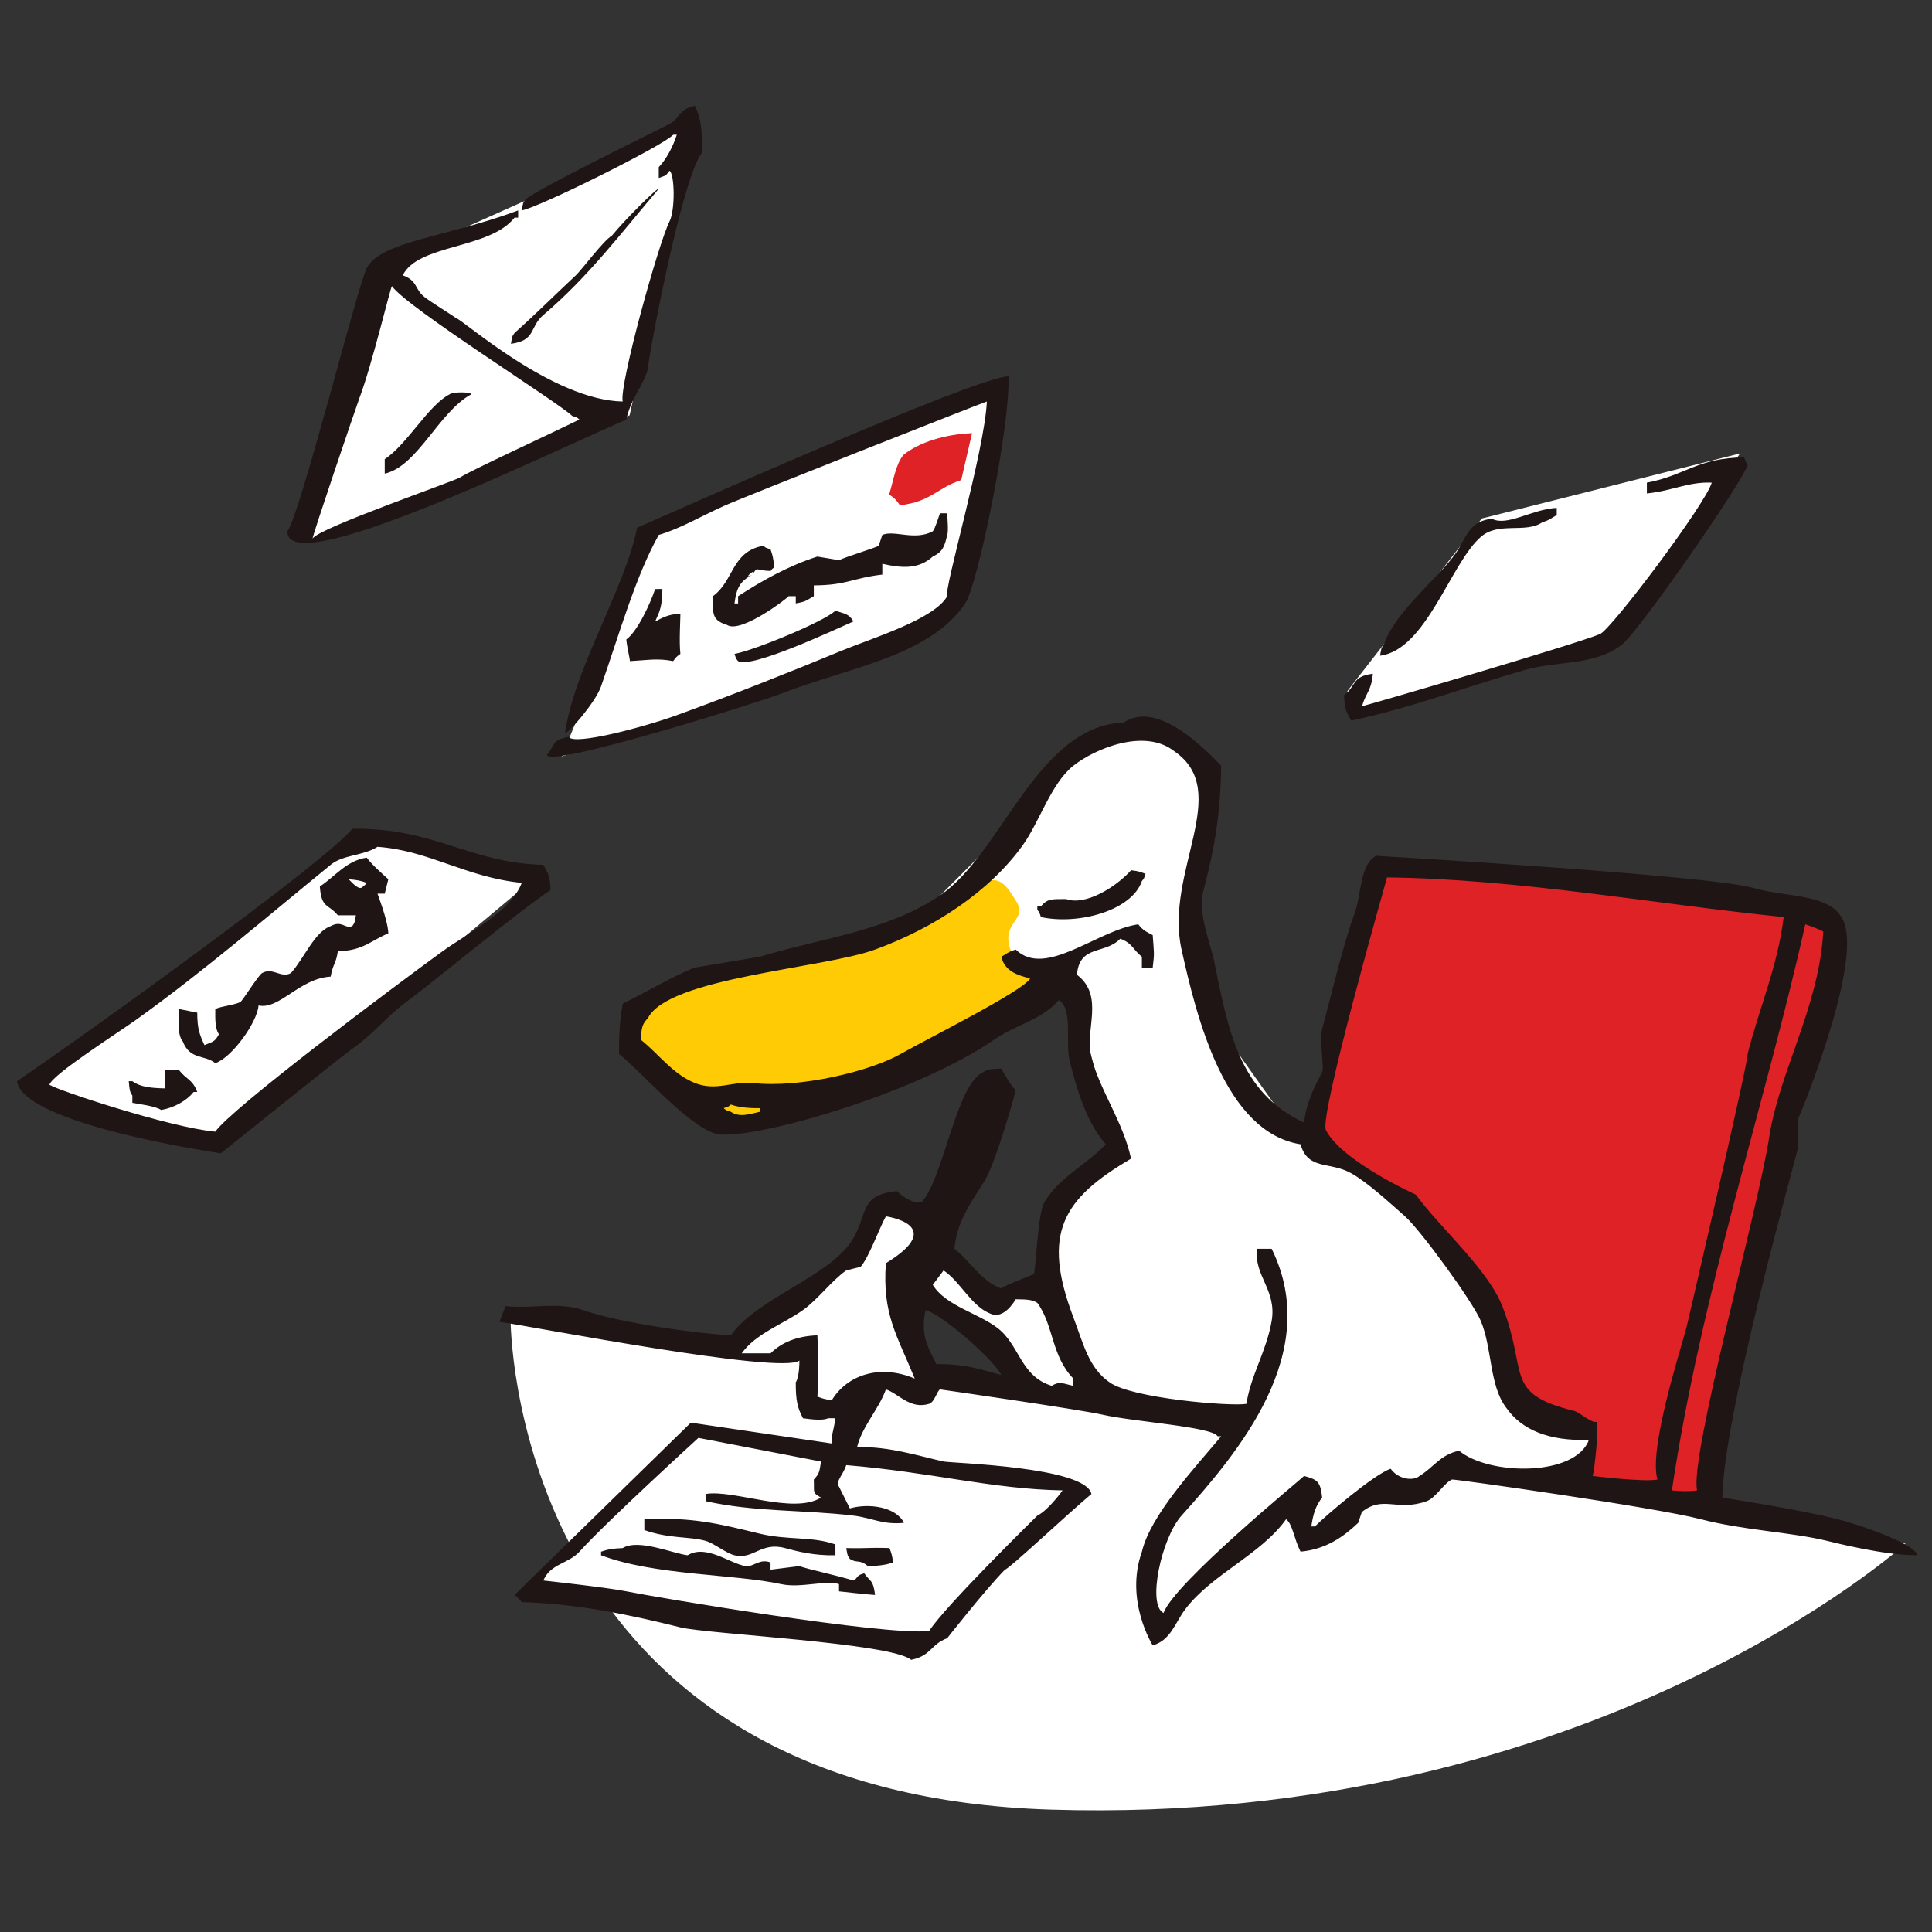 <?xml version="1.0" encoding="utf-8"?>
<!-- Generator: Adobe Illustrator 16.0.0, SVG Export Plug-In . SVG Version: 6.00 Build 0)  -->
<!DOCTYPE svg PUBLIC "-//W3C//DTD SVG 1.1//EN" "http://www.w3.org/Graphics/SVG/1.1/DTD/svg11.dtd">
<svg version="1.1" id="dessin" xmlns="http://www.w3.org/2000/svg" xmlns:xlink="http://www.w3.org/1999/xlink" x="0px" y="0px"
	 width="500px" height="500px" viewBox="0 0 500 500" enable-background="new 0 0 500 500" xml:space="preserve">
<rect x="0" y="0" width="500" height="500" fill="#333333" stroke="none"/>
<path id="white" fill-rule="evenodd" clip-rule="evenodd" fill="#FFFFFF" d="M352.326,184.371l-3.645-5.501l34.809-44.687
	l66.845-16.838l-34.077,48.157L352.326,184.371z M387.751,340.453l6.476,21.596l19.716,4.839l-1.867,16.329l81.069,16.277
	c0,0-80.779,73.151-221.174,68.833c-61.966-1.906-96.461-26.872-115.678-54.168l-20.417-3.206l12.522-9.609
	c-16.384-30.561-16.261-60.025-16.261-60.025l58.794,6.915l22.723-16.851l15.551-21.599l29.377,26.354l13.393-6.478l3.026-19.011
	l14.255-11.233l-11.234-42.981l-87.085,34.342l-27.995-20.733l4.665-10.801l70.675-22.416l31.034-31.155l12.167-13.822l15.829-4.75
	l16.232,12.762l-4.415,36.963l9.505,33.217l13.819,19.438l23.692,12.658L387.751,340.453z M259.878,347.363L239.362,335.7
	c0,0-3.242,5.828-3.242,6.909c0,1.077,4.752,12.96,4.752,12.96l21.012,3.457L259.878,347.363z M198,180.616l-52.597,15.123
	l24.535-60.044l88.644-36.606l-8.816,57.217L198,180.616z M79.309,140.447l21.114-72.633l79.106-35.365l-16.59,75.041
	L79.309,140.447z M139.354,226.413l-84.07,70.413L8.896,281.05l85.099-65.006L139.354,226.413z"/>
<path id="yellow_1_" fill="#FFCB04" d="M169,257.25c0,0,70.25-15.75,79.5-24.5s11.5-4.25,14.5,0.5s-3.5,5.25-1.75,11.75
	s13,4,10.75,8.25s-77,39-83.5,38.25s-28-16.75-25.75-24.75S169,257.25,169,257.25z"/>
<path id="red" fill-rule="evenodd" clip-rule="evenodd" fill="#DE2226" d="M441.223,392.856l-30.104-8.757v-11.661l-17.849-9.504
	l-5.601-27.345l-25.502-25.791l-22.893-14.688l17.317-70.104l119.846,12.129L441.223,392.856z M232.901,130.764
	c-0.951-1.416-1.399-1.836-2.8-2.796c1.106-3.444,1.658-7.767,3.733-10.264c4.136-3.295,10.87-5.336,17.729-5.6
	c-0.938,4.043-1.867,8.087-2.801,12.131C242.475,126.269,241.012,129.847,232.901,130.764z"/>
<path id="blackline" fill-rule="evenodd" clip-rule="evenodd" fill="#1F1514" d="M475.604,393.17
	c7.167,1.834,20.51,6.785,20.539,9.322c-8.434,0.033-21.047-3.179-23.329-3.729c-9.539-2.3-21.542-2.699-32.659-5.598
	c-11.689-3.05-63.916-10.459-64.383-10.267c-1.98,0.812-4.21,4.763-6.533,5.6c-7.754,2.779-11.209-1.622-16.796,2.8
	c-0.312,0.931-0.622,1.867-0.934,2.799c-3.735,3.56-8.317,6.867-14.931,7.465c-1.746-3.453-2.013-7.053-3.729-8.396
	c-6.504,9.158-19.261,14.232-26.126,23.326c-2.585,3.42-3.725,8.002-8.398,9.33c0,0-7.324-11.572-2.799-24.261
	c2.225-9.436,13.57-21.544,20.525-29.859h-0.933c-1.439-2.464-21.721-3.736-29.858-5.597c-5.716-1.309-41.958-6.545-41.991-6.53
	c-0.734,0.376-1.439,3.307-2.801,3.732c-4.934,1.539-7.989-2.707-11.197-3.732c-1.831,5.146-6.133,9.507-7.462,14.931
	c8.449-0.212,16.271,2.398,22.396,3.729c2.038,0.443,36.751,1.304,38.257,8.402c-6.751,5.672-21.15,19.28-22.392,19.592
	c-5.01,5.1-14.933,17.729-14.933,17.729c-4.316,1.608-4.102,4.554-9.331,5.601c-5.25-4.405-52.831-6.672-59.719-8.398
	c-13.201-3.297-26.772-6.137-41.056-6.528c-0.811-1.113-1.866-1.867-1.866-1.867l45.618-44.581l36.493,5.393
	c-0.156-2.347,0.381-2.838,0.935-6.534h-1.869c-1.397,0.624-4.027,0.345-6.529,0c-1.411-2.617-1.907-4.631-1.867-9.329
	c0.978-1.344,0.932-5.601,0.932-5.601c-4.662,3.699-68.975-8.797-77.639-10.028c0.566-1.343,1.083-2.705,1.582-4.069
	c6.584,0.75,13.858-1.172,20.072,1.034c9.226,3.269,29.52,6.088,38.258,6.53c6.82-9.785,26.06-15.286,31.725-25.192
	c3.817-6.682,1.592-11.099,11.194-12.129c1.893,1.759,4.885,3.552,6.531,2.801c5.662-6.479,8.913-30.583,15.86-33.593
	c1.209-0.822,2.305-0.835,4.666-0.934c0.99,1.783,2.308,4.164,3.734,5.601c-1.111,4.586-5.159,17.95-7.469,22.394
	c-2.279,4.384-7.754,10.435-8.396,18.661c4.101,3.129,6.874,8.394,12.126,10.265c1.067-0.934,8.259-3.541,8.399-3.729
	c0.588-0.802,0.938-15.527,2.798-18.663c3.759-6.338,10.94-9.728,15.863-14.928c-4.696-5.198-7.406-13.665-9.332-21.464
	c-1.242-5.024,0.932-13.373-2.801-15.861c-4.511,5.203-10.929,6.218-16.792,10.267c-20.991,14.488-64.765,26.678-72.264,24.261
	c-7.501-2.418-19.845-16.859-24.781-20.528c-0.064-6.209,0.364-9.77,0.935-13.063c5.459-2.631,13.098-7.204,18.663-9.332
	c5.597-0.932,11.194-1.868,16.793-2.802c16.49-4.952,32.99-6.646,46.655-15.861c16.1-10.863,24.992-43.784,47.586-44.79
	c9.02-5.976,21.63,7.605,25.194,11.196c-0.184,13.954-2.104,22.82-4.668,32.658c-1.438,5.526,1.997,13.781,2.803,17.729
	c3.68,18.02,6.468,34.207,23.327,41.992c0.486-5.161,2.867-9.61,4.666-13.063c0.608-1.169-0.798-8.28,0-11.198
	c2.554-9.353,5.235-21.166,8.397-29.858c1.764-4.848,1.371-12.854,5.598-14.93c0,0,86.858,5.031,97.979,8.396
	c7.343,2.225,19,1.409,22.39,7.464c6.281,9.094-9.118,47.504-11.192,52.252v7.467c-1.632,6.448-19.376,69.958-19.596,90.508
	C445.745,387.572,465.629,390.618,475.604,393.17z M182.617,388.507v-1.867c7.265-1.23,22.659,5.4,29.861,0.931
	c-2.35-1.361-1.705-1.169-1.865-4.663c1.394-1.519,1.448-1.89,1.865-4.664l-31.727-6.119c0,0-23.877,21.769-30.791,29.443
	c-2.833,3.141-7.556,3.113-9.333,7.463c0,0,16.631,1.811,21.463,2.8c7.507,1.533,66.929,11.561,78.378,10.264
	c4.091-6.444,27.993-29.857,27.993-29.857c2.875-1.402,6.531-6.528,6.531-6.528c-18.238-0.314-34.139-4.754-55.984-6.535
	c-0.834,2.621-2.834,4.102-1.864,5.6c0.933,1.871,1.865,3.737,2.799,5.602c4.786-1.398,11.908-0.477,13.998,3.731
	c-5.445,0.567-8.376-1.31-13.063-1.869C207.687,390.666,195.604,391.371,182.617,388.507z M229.266,326.92
	c16.234-9.92-0.002-12.134-0.002-12.134c-1.662,2.983-4.419,10.674-6.529,13.064c-1.246,0.312-2.489,0.621-3.733,0.935
	c-3.966,2.825-7.304,7.492-11.194,10.264c-5.222,3.721-12.165,6.016-15.862,11.197h7.466c2.84-2.791,6.701-4.462,12.129-4.668
	c0,0,0.48,10.506,0,15.863c1.413,0.5,1.579,0.63,3.732,0.936c3.996-6.582,12.486-9.408,21.462-5.599
	C232.139,345.472,228.309,340.213,229.266,326.92z M242.333,353.05c7.8-0.174,12.87,1.802,16.796,2.795
	c-2.03-4.004-15.024-15.514-19.595-16.794C238.19,345.406,239.991,348.355,242.333,353.05z M268.457,337.189
	c-1.321-0.898-3.052-0.912-5.597-0.937c-1.53,2.588-3.963,4.892-6.529,3.735c-5.046-2.013-7.677-8.203-12.133-11.197
	c-0.935,1.241-1.866,2.484-2.798,3.729c3.353,5.455,11.667,7.252,16.794,11.198c5.721,4.399,5.875,12.447,13.999,14.931
	c2.086-1.308,3.055-0.511,5.596,0v-1.866C272.053,350.935,272.682,342.853,268.457,337.189z M189.148,287.732
	c2.287,1.545,4.9,0.573,7.462,0v-0.938c-3.098,0.033-5.562-0.262-7.462-0.934c-0.954,0.75-0.259,0.332-1.868,0.934
	C188.234,287.548,187.539,287.129,189.148,287.732z M336.57,296.138c-19.583-3.144-26.859-32.721-30.791-50.391
	c-4.469-20.073,13.346-40.883-1.862-51.319c-7.661-6.067-20.555-0.673-26.128,3.732c-5.719,4.516-8.76,14.511-13.063,20.527
	c-8.648,12.085-23.098,21.544-38.254,27.058c-13.553,4.929-53.455,7.239-58.787,17.729c-1.537,1.671-1.625,2.343-1.864,5.597
	c4.538,3.562,8.182,8.836,13.998,11.201c5.477,2.226,9.991-0.556,14.93,0c12.585,1.406,30.713-3.166,38.255-7.468
	c6.632-3.784,32.131-16.489,33.586-19.599c-3.418-0.838-6.537-1.901-7.461-5.598c1.647-0.897,1.564-1.173,3.731-1.866
	c7.689,7.483,20.998-4.96,31.724-6.531c1.171,1.515,1.963,1.875,3.735,2.799c0.31,4.56,0.505,4.422,0,8.399h-2.802v-2.801
	c-2.345-1.829-2.355-3.475-5.602-4.665c-3.924,4.146-10.597,1.471-11.195,9.331c7.311,5.571,1.826,14.459,3.73,21.459
	c2.408,8.836,8.19,16.549,10.267,26.125c-17.763,10.425-23.171,19.346-14.931,41.057c2.583,6.807,3.936,13.056,9.33,16.801
	c5.596,4.174,31.502,6.32,35.459,5.599c1.132-7.465,5.162-13.511,6.533-21.461c1.383-8.044-4.756-11.822-3.734-18.663h3.734
	c13.251,26.912-8.676,52.731-23.33,69.048c-5.199,5.79-8.936,23.116-4.664,25.193c2.917-7.872,35.306-34.374,36.392-35.459
	c3.469,0.981,4.214,1.396,4.666,5.602c-1.604,1.951-2.364,4.321-2.799,7.465h0.933c2.548-2.596,15.307-13.504,19.596-14.931
	c2.027,2.811,5.916,3.223,7.465,1.864c3.694-2.245,5.414-5.538,10.265-6.528c7.599,6.381,29.989,6.809,33.587-2.797
	c-10.33,0.328-17.417-2.549-21.46-8.398c-4.347-5.731-3.548-15.291-6.53-22.394c-2.136-5.065-15.629-23.552-19.596-27.062
	c-3.839-3.386-9.742-8.836-13.999-11.192C344.052,300.505,338.533,302.947,336.57,296.138z M358.97,227.073
	c-1.278,4.57-17.397,61.309-15.862,65.318c4.028,8.122,23.329,16.793,23.329,16.793c5.904,8.238,18.603,19.212,22.391,28.931
	c6.772,17.344,0.1,22.483,18.665,27.062c1.165,0.288,4.502,3.19,5.599,2.8c0.926-0.331-0.467,13.151-0.934,13.995
	c0,0,13.364,1.642,16.796,0.931c-2.237-7.513,5.173-30.992,7.467-39.19c0,0,16.17-69.36,15.859-70.915
	c2.729-11.134,7.828-22.771,9.333-35.459C428.539,233.992,392.979,227.475,358.97,227.073z M457.877,294.262
	c2.539-16.79,12.851-33.518,13.994-53.185c-0.621-0.314-2.722-1.27-4.662-1.867c-10.298,46.144-26.959,95.644-34.528,146.498
	c0,0,3.952,0.448,6.534,0C437.134,377.357,455.115,312.492,457.877,294.262z M269.395,237.343c-0.589-1.636-0.184-0.905-0.938-1.863
	c0-0.311,0-0.621,0-0.934c0.314,0,0.627,0,0.938,0c1.688-1.966,2.719-1.869,6.53-1.866c5.062,1.815,12.995-3.194,16.797-7.465
	c2.174,0.276,2.312,0.422,3.731,0.933c-0.59,1.635-0.181,0.905-0.934,1.865C292.935,235.655,279.117,239.441,269.395,237.343z
	 M230.203,400.635c0.501,1.414,0.631,1.576,0.934,3.732c-1.749,0.607-3.652,0.89-6.533,0.933c-2.199-1.849-2.808-0.63-4.665-1.866
	c-0.702-1.002-0.562-0.881-0.934-2.799C224.893,400.773,224.314,400.458,230.203,400.635z M203.145,400.637
	c-6.263-1.681-8.1,3.049-13.063,1.866c-2.168-0.519-5.316-3.126-7.469-3.73c-4.2-1.19-9.383-0.501-15.862-2.799
	c0-0.937,0-1.867,0-2.804c12.464-0.555,18.933,1.089,29.859,3.735c7.243,1.749,13.568,0.64,19.598,2.798c0,0.934,0,1.866,0,2.8
	C210.64,402.616,206.435,401.52,203.145,400.637z M192.88,405.302c2.025,0.376,3.667-2.083,6.531-0.931c0,0.621,0,1.242,0,1.862
	c2.488-0.312,4.976-0.62,7.464-0.934c2.064,0.789,9.617,2.388,13.998,3.731c1.212-0.611,0.617-1.331,2.798-1.858
	c1.686,2.398,2.264,1.529,2.801,5.601c-1.306-0.033-9.332-0.937-9.332-0.937c0-0.621,0-1.243,0-1.863
	c-3.323-1.143-9.859,1.098-14.931,0c-12.354-2.674-32.717-2.203-46.655-7.469c0-0.306,0-0.621,0-0.933
	c1.609-0.56,2.942-0.83,5.6-0.935c4.048-2.474,12.825,1.358,16.793,1.866C182.709,399.602,188.689,404.521,192.88,405.302z
	 M419.676,166.896c-7.39,5.561-16.338,3.973-25.193,6.531c-15.75,4.548-29.053,9.692-44.792,13.066
	c-1.215-2.257-1.675-2.643-1.862-6.533c3.257-2.513,1.968-4.911,7.466-5.599c-0.396,4.485-1.741,4.748-2.805,8.397
	c0.626,0,55.136-15.986,61.585-18.663c2.952-1.221,27.374-33.713,28.927-39.19c-6.14-0.245-10.016,2.097-16.792,2.799
	c0-0.932,0-1.866,0-2.799c9.836-1.801,13.15-6.442,25.191-6.531c0.588,1.637,0.182,0.907,0.936,1.867
	C450.937,124.845,424.029,163.622,419.676,166.896z M383.286,138.901c-7.876,6.768-14.121,29.289-26.128,30.794
	c0.349-1.936,0.226-1.795,0.938-2.798c3.265-9.415,15.771-18.423,19.591-25.194c2.075-3.683,3.152-6.846,8.397-7.464
	c3.942,2.109,10.361-2.469,16.799-2.802c0,0.624,0,1.245,0,1.867c-1.65,0.895-1.57,1.173-3.737,1.866
	C394.844,138.127,387.895,134.942,383.286,138.901z M216.208,158.03c2.235,0.823,3.458,0.708,4.665,2.799
	c-4.474,1.958-26.598,12.375-29.859,10.266c-0.749-0.954-0.332-0.258-0.932-1.867C194.76,168.466,213.227,160.933,216.208,158.03z
	 M188.213,161.763c-3.76-1.242-3.817-2.463-3.73-7.466c5.536-4.002,4.755-11.53,13.063-13.061c0.954,0.749,0.258,0.329,1.867,0.932
	c0.523,1.496,0.747,2.242,0.935,4.665c-1.014,0.848-0.082-0.069-0.935,0.935c-4.027-0.12-3.28-1.334-4.665,0.932
	c1.386-2.266-3.105,1.688,0,0c-3.105,1.688-4.109,3.174-4.666,7.467c0.307,0,0.621,0,0.932,0c0-0.62,0-1.244,0-1.866
	c6.325-4.127,13.271-7.965,20.527-10.264c1.869,0.31,3.735,0.623,5.601,0.934c1.797-0.895,9.522-3.222,10.263-3.733
	c0.313-0.935,0.624-1.867,0.935-2.801c3.107-1.352,8.301,1.588,13.063-0.935c0.726-0.995,1.388-3.444,1.864-4.665
	c0.623,0,1.246,0,1.864,0c0,0.498,0.395,4.83,0,5.6c-0.68,3.024-1.165,4.368-3.729,5.596c-3.687,3.311-7.924,3.037-13.063,1.867
	c0,0.932,0,1.865,0,2.798c-7.972,0.944-8.981,2.725-17.729,2.801c0,0.935,0,1.866,0,2.798c-1.954,1.045-1.71,1.339-4.668,1.866
	c0-0.621,0-1.242,0-1.866c-0.621,0-1.242,0-1.866,0C204.075,154.607,191.846,164.002,188.213,161.763z M174.217,171.095
	c-4.137-0.797-6.338-0.257-11.196,0c0-0.623-0.723-3.435-0.935-5.598c2.97-2.172,6.27-9.477,7.466-13.063
	c0.623,0,1.246,0,1.867-0.002c0.007,4.292-0.665,5.793-1.867,8.397c0.31,0,3.24-2.187,6.532-1.866c0,1.554-0.362,7.252,0,10.266
	C174.971,170.038,175.033,169.995,174.217,171.095z M202.211,179.495c-6.177,2.392-60.314,19.362-60.651,15.862
	c2.224-2.7,1.137-3.792,5.6-4.667c1.358,2.337,19.616-2.556,27.991-5.598c14.317-5.2,29.225-11.13,42.921-16.797
	c7.308-3.025,23.787-8.032,27.058-13.999c-0.926-1.705,9.692-37.671,10.266-50.386c-0.308,0-62.687,24.611-68.115,27.058
	c-6.064,2.736-11.328,5.883-16.795,7.466c-5.901,10.52-9.923,24.758-14.93,39.189c-1.43,4.118-8.399,12.131-9.333,12.131
	c2.351-16.758,15.464-37.242,18.663-53.185c7.769-3.355,87.106-38.865,96.108-39.189c0.484,12.91-7.936,53.982-11.195,58.787
	C240.507,169.851,220.059,172.587,202.211,179.495z M158.355,60.986c3.974-4.821,12.129-12.749,12.129-12.128
	c-9.836,11.582-18.276,22.81-29.859,32.658c-3.663,3.118-1.826,6.602-8.396,7.466c0.347-1.937,0.225-1.794,0.932-2.802
	c5.5-4.913,10.458-9.876,15.861-14.926C150.579,69.797,156.178,62.232,158.355,60.986z M167.684,95.516
	c-1.331,4.508-4.374,7.487-5.598,13.063c-23.479,10.282-87.858,41.678-87.712,28.923c3.259-4.159,18.225-63.66,20.53-68.114
	c3.596-6.948,20.705-8.013,39.189-14.927c0,0.622,0,1.245,0,1.866c-0.31,0-0.621,0-0.931,0c-6.486,8.22-24.982,6.809-28.928,14.93
	c3.895,1.38,3.043,3.599,5.601,5.597c1.81,1.417,7.551,4.935,8.397,5.6c1.556,0.31,24.774,21.126,42.923,21.461
	c-0.985-4.12,9.313-41.127,12.132-46.656c1.464-2.875,1.34-12.081,0-13.063c-1.261,1.515-0.597,1.045-2.801,1.867
	c0-0.935,0-1.868,0-2.801c1.96-2.023,3.751-5.465,4.667-8.396c-0.314,0-0.624,0-0.935,0c-2.247,2.676-34.664,18.801-39.189,19.595
	c0.347-1.937,0.227-1.795,0.932-2.799c2.565-2.536,33.621-17.664,37.326-19.596c2.845-1.485,2.075-3.707,6.531-4.667
	c1.628,3.044,1.963,6.773,1.864,12.131C176.436,45.865,167.376,94.584,167.684,95.516z M148.091,107.642
	c-4.106-3.852-42.713-27.993-46.655-33.59c-0.312,0-5.099,20.152-8.399,28.927c-0.866,2.315-12.44,36.392-12.131,36.388
	c1.513-2.71,36.625-14.784,38.258-15.86c2.524-1.667,23.046-11.142,30.791-14.929C149.005,107.826,149.699,108.246,148.091,107.642z
	 M99.569,122.573c0-1.243,0-2.486,0-3.732c5.889-3.913,11.286-13.975,16.796-16.795c0.933-0.704,5.6-0.622,5.6,0
	C113.564,106.599,108.074,120.691,99.569,122.573z M91.173,214.486c21.37-0.316,30.317,8.883,49.455,9.333
	c1.213,2.255,1.678,2.644,1.866,6.531c-7.767,5.076-31.752,24.911-37.32,28.927c-4.689,3.381-9.06,8.828-13.998,12.129
	c-2.04,1.363-34.007,27.06-34.007,27.06s-51.257-7.371-52.772-18.66C21.819,267.999,84.322,223.017,91.173,214.486z M35.185,263.945
	c-4.576,3.274-21.828,14.281-22.393,16.795c2.422,1.531,31.266,11.069,42.922,12.132c4.304-6.085,44.91-36.572,58.785-46.659
	c6.24-4.535,17.709-10.203,20.527-17.726c-14.534-1.452-23.85-8.357-37.326-9.333c-3.774,2.401-8.806,1.959-12.128,4.668
	C69.183,237.181,52.43,251.601,35.185,263.945z M85.576,239.681c2.989-1.594,3.62,0.787,5.598,0
	c0.703-1.002,0.563-0.884,0.935-2.799c-1.556,0-3.112,0-4.668,0c-2.542-3.058-4.261-1.721-4.665-7.466
	c3.884-2.5,6.823-6.665,12.13-7.464c1.441,1.925,3.818,3.987,5.597,5.6c-0.31,1.244-0.62,2.489-0.932,3.732
	c-0.621,0-1.245,0-1.867,0c-0.028,0.101,2.654,6.749,2.799,10.263c-4.845,2.058-6.412,4.408-13.063,4.665
	c-0.554,3.469-1.24,3.079-1.865,6.532c-8.1,0.461-13.245,8.639-18.663,7.465c-0.335,4.382-6.925,13.533-11.197,14.93
	c-2.774-2.242-6.524-0.785-8.398-5.597c-1.755-1.905-0.932-8.088-0.932-8.401c1.556,0.315,3.109,0.623,4.665,0.937
	c-0.005,4.292,0.665,5.792,1.866,8.396c2.122-0.931,2.589-0.693,3.733-2.801c-0.98-1.446-0.96-3.807-0.932-6.531
	c1.44-0.742,5.188-1.049,6.531-1.863c0.559-0.338,4.627-6.924,5.598-7.465c2.803-1.566,4.908,1.469,7.466,0
	C78.799,247.856,81.434,241.153,85.576,239.681z M93.972,229.416c1.012-0.848,0.079,0.075,0.934-0.932
	c-1.497-0.52-2.244-0.746-4.666-0.932C91.462,228.777,93.042,230.605,93.972,229.416z M46.384,277.004
	c1.829,2.348,3.474,2.354,4.665,5.595c-0.311,0-0.62,0-0.931,0c-1.809,2.253-4.976,4.06-8.399,4.666
	c-1.52-1.013-5.468-1.483-7.466-1.862c0-0.623,0-1.246,0-1.866c-0.749-1.101-0.723-1.571-0.932-3.73c0.31,0,0.621,0,0.932,0
	c2.055,1.517,4.834,1.782,8.398,1.862c0-1.553,0-3.109,0-4.664C43.897,277.004,45.139,277.004,46.384,277.004z"/>
</svg>
